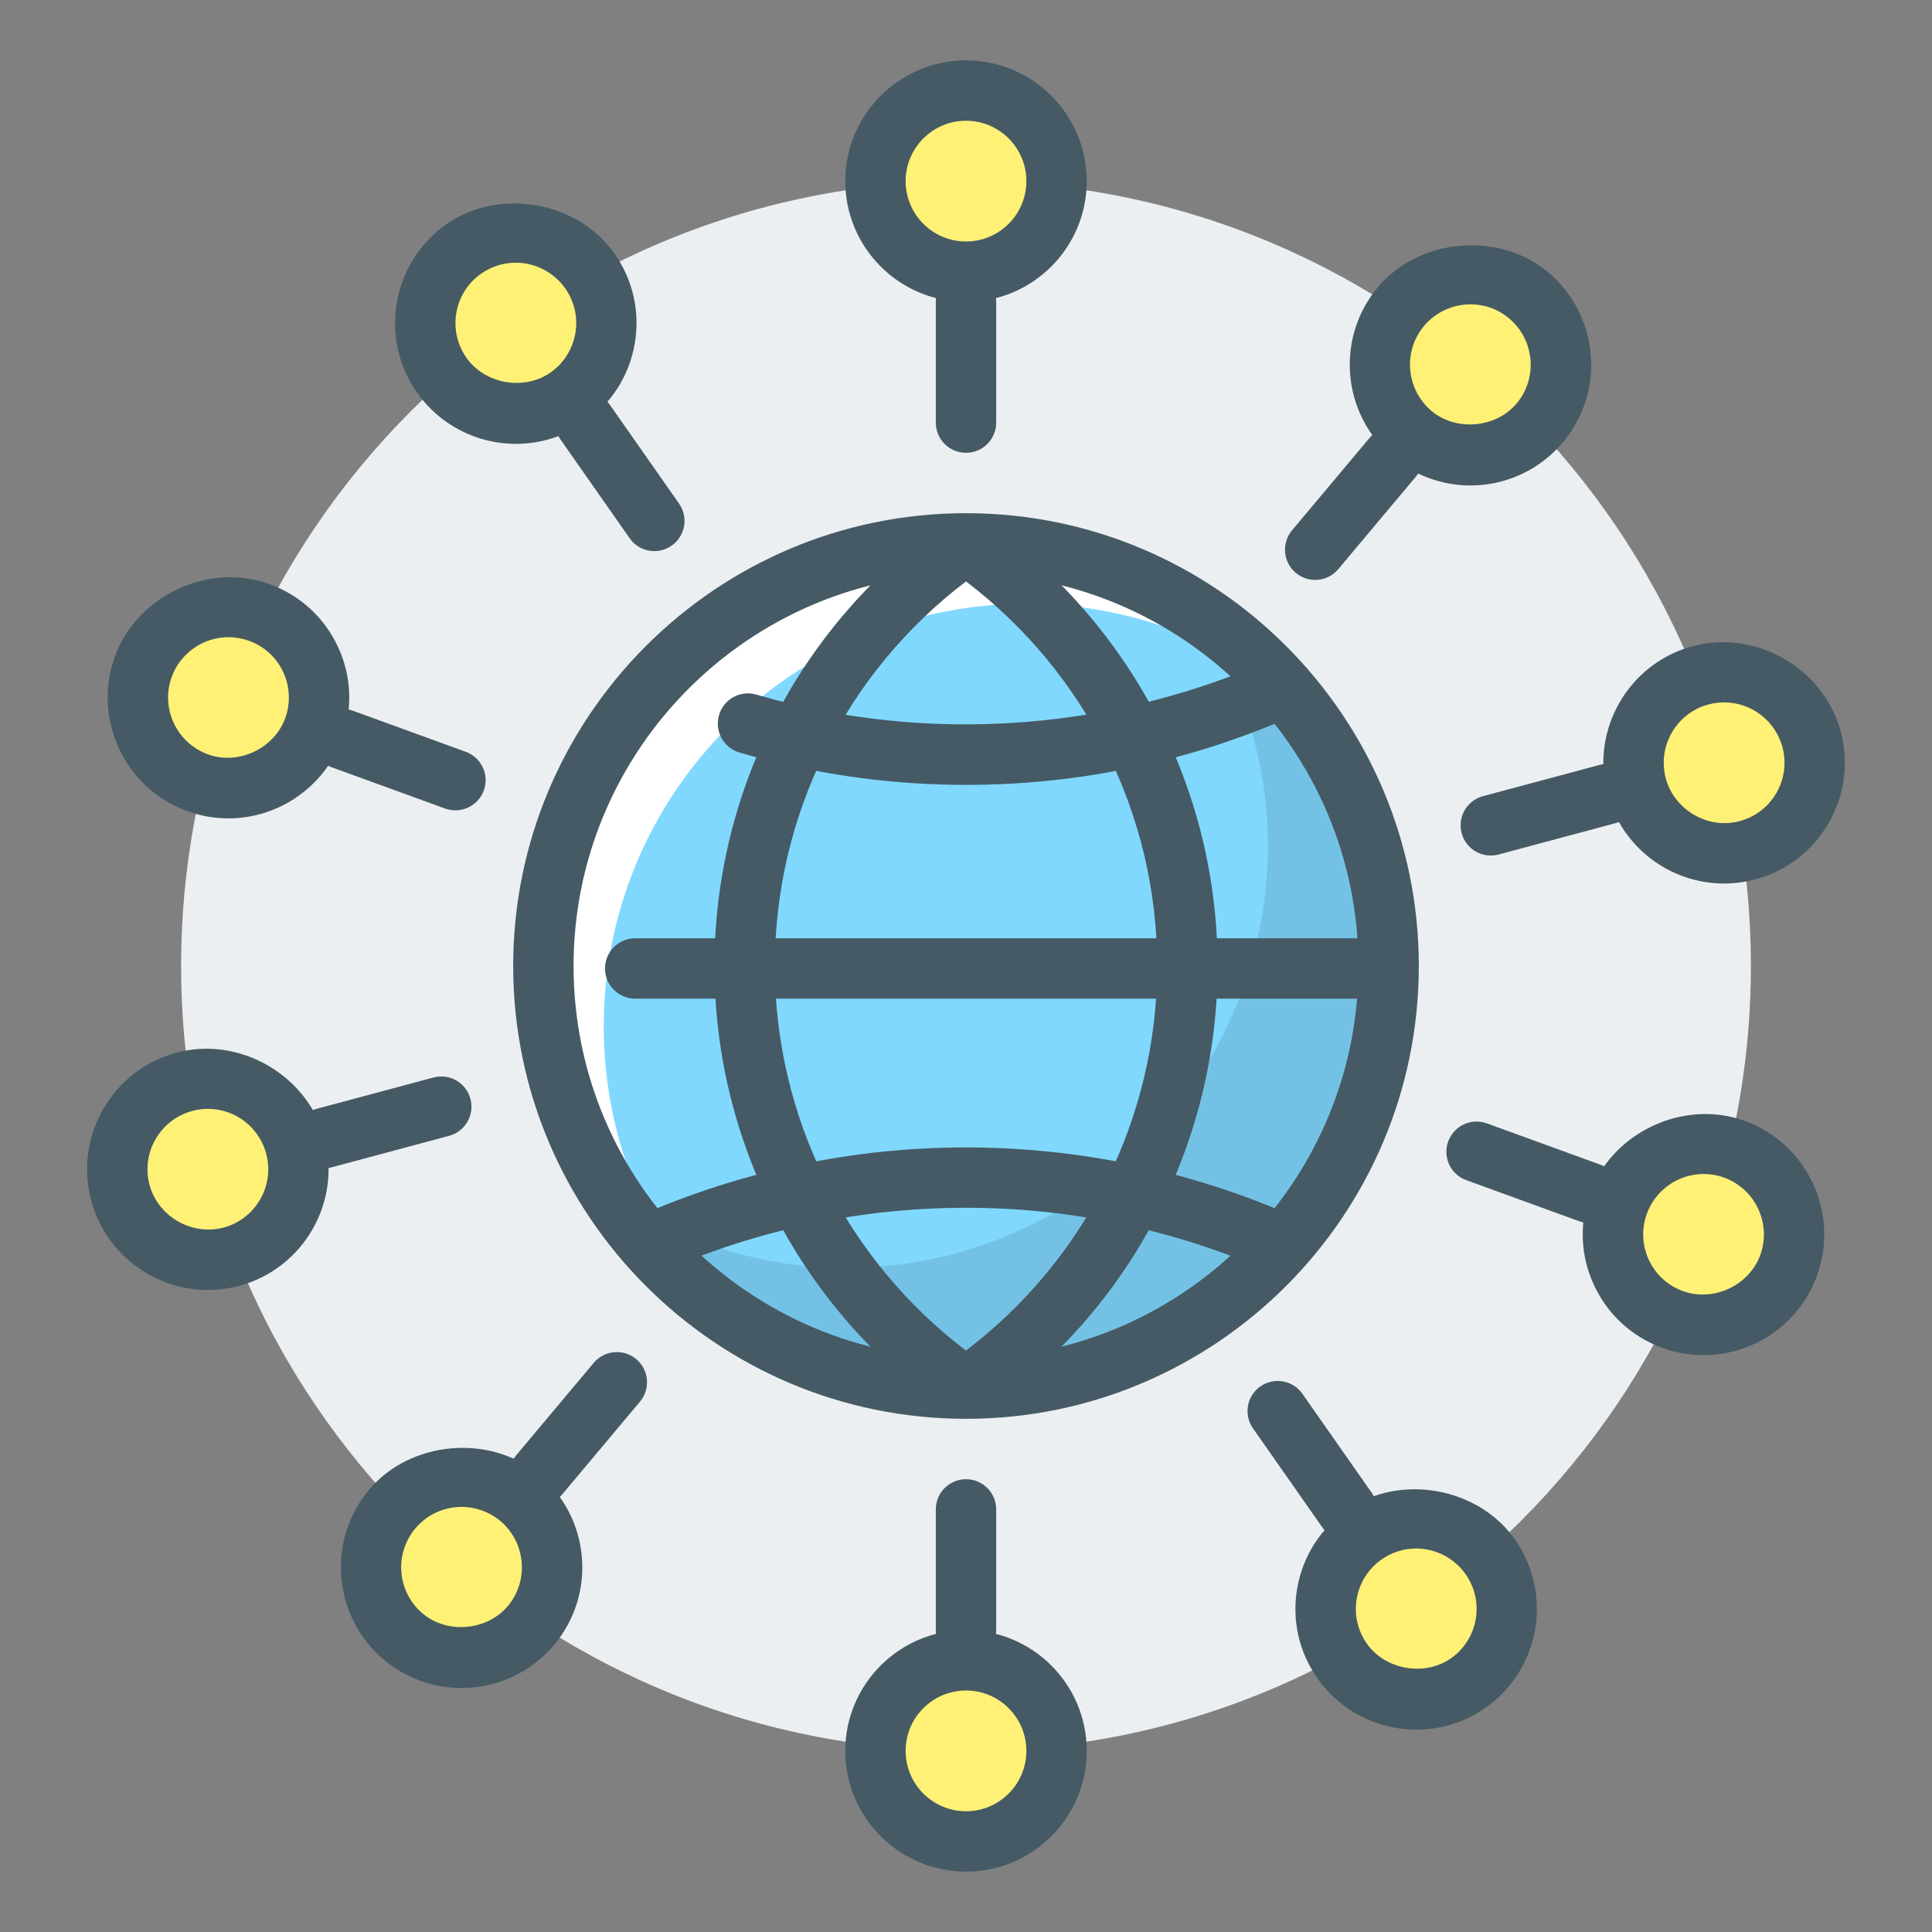 <svg enable-background="new 0 0 32 32" height="32" viewBox="0 0 32 32" width="32" xmlns="http://www.w3.org/2000/svg"><rect x="0" y="0" width="32" height="32" fill="#808080" stroke="none"/><g id="decentralization_3_"><g><g><path d="m29 16c0 7.174-5.82 13-13 13-7.183 0-13-5.826-13-13 0-7.176 5.817-13 13-13 7.18 0 13 5.824 13 13z" fill="#eceff1"/></g></g><g><g><g><g><g><g><g><circle cx="24.354" cy="6.04" fill="#fff176" r="1.5"/></g><g><path d="m24.354 8.041c-.469 0-.925-.167-1.284-.468-.845-.709-.956-1.973-.247-2.817.681-.812 2-.932 2.818-.248.845.71.955 1.975.246 2.818-.381.454-.94.715-1.533.715zm.002-3c-.298 0-.578.13-.769.357-.354.422-.298 1.054.124 1.409.408.343 1.069.282 1.409-.124.354-.422.299-1.054-.124-1.409-.181-.153-.402-.233-.64-.233z" fill="#455a64"/></g></g></g></g><g><g><path d="m21.783 9.605c-.113 0-.228-.039-.321-.117-.212-.177-.239-.492-.062-.704l1.286-1.533c.178-.211.493-.237.704-.062.212.178.239.493.062.705l-1.286 1.533c-.099.118-.24.178-.383.178z" fill="#455a64"/></g></g></g><g><g><g><g><g><circle cx="7.646" cy="25.96" fill="#fff176" r="1.5"/></g><g><path d="m7.644 27.959c-.468 0-.924-.166-1.284-.467-.845-.71-.955-1.975-.246-2.818.682-.812 2.002-.931 2.817-.247.845.709.956 1.973.247 2.817-.382.455-.942.715-1.534.715zm.002-3c-.297 0-.577.13-.768.358-.354.422-.299 1.054.124 1.409.409.343 1.065.284 1.409-.125.354-.422.298-1.054-.124-1.409-.179-.15-.407-.233-.641-.233z" fill="#455a64"/></g></g></g></g><g><g><path d="m8.931 24.928c-.113 0-.228-.039-.321-.117-.212-.178-.239-.493-.062-.705l1.286-1.533c.178-.212.493-.238.704-.062.212.178.239.493.062.705l-1.286 1.533c-.099.118-.241.179-.383.179z" fill="#455a64"/></g></g></g></g><g><g><g><g><g><g><circle cx="28.557" cy="12.634" fill="#fff176" r="1.5"/></g><g><path d="m28.556 14.634c-.903 0-1.697-.61-1.932-1.483-.284-1.065.35-2.164 1.414-2.449 1.054-.281 2.172.374 2.45 1.414.285 1.066-.349 2.165-1.414 2.449-.169.046-.344.069-.518.069zm.001-3c-.087 0-.174.012-.26.034-.532.143-.849.692-.706 1.225.14.521.699.851 1.225.707.533-.143.85-.692.707-1.225-.118-.437-.514-.741-.966-.741z" fill="#455a64"/></g></g></g></g><g><g><path d="m24.692 14.17c-.221 0-.423-.147-.483-.371-.071-.267.087-.541.354-.612l1.933-.518c.27-.072.541.086.613.354.071.267-.087.541-.354.612l-1.933.518c-.044.012-.087.017-.13.017z" fill="#455a64"/></g></g></g><g><g><g><g><g><circle cx="3.443" cy="19.366" fill="#fff176" r="1.5"/></g><g><path d="m3.443 21.366c-.903 0-1.698-.609-1.932-1.482-.285-1.066.349-2.165 1.414-2.449 1.042-.279 2.17.372 2.45 1.414.284 1.065-.35 2.164-1.414 2.449-.169.045-.344.068-.518.068zm.001-3c-.087 0-.175.012-.26.035-.533.143-.85.692-.707 1.225.14.52.692.845 1.226.707.532-.143.849-.692.706-1.225-.117-.437-.513-.742-.965-.742z" fill="#455a64"/></g></g></g></g><g><g><path d="m5.375 19.348c-.221 0-.423-.147-.483-.371-.071-.267.087-.541.354-.612l1.933-.518c.27-.072.541.086.613.354.071.267-.087.541-.354.612l-1.933.518c-.044.012-.087.017-.13.017z" fill="#455a64"/></g></g></g></g><g><g><g><g><g><g><circle cx="28.217" cy="20.445" fill="#fff176" r="1.5"/></g><g><path d="m28.217 22.446c-.233 0-.464-.041-.684-.121-.502-.183-.903-.55-1.129-1.034-.227-.484-.25-1.027-.067-1.53.366-1.007 1.551-1.564 2.563-1.195 1.036.378 1.572 1.528 1.195 2.563-.285.788-1.041 1.317-1.878 1.317zm0-3.001c-.419 0-.797.265-.94.658-.091.251-.079.523.033.765.113.242.314.426.565.517.508.183 1.098-.095 1.281-.598.188-.518-.08-1.093-.599-1.282-.109-.04-.224-.06-.34-.06z" fill="#455a64"/></g></g></g></g><g><g><path d="m26.337 20.261c-.057 0-.114-.01-.171-.03l-1.88-.684c-.26-.094-.394-.381-.299-.641.094-.259.379-.394.641-.299l1.88.684c.26.094.394.381.299.641-.074.203-.266.329-.47.329z" fill="#455a64"/></g></g></g><g><g><g><g><g><circle cx="3.783" cy="11.555" fill="#fff176" r="1.5"/></g><g><path d="m3.783 13.555c-.233 0-.463-.041-.684-.121-1.036-.378-1.572-1.528-1.195-2.563.366-1.007 1.554-1.565 2.563-1.195.502.183.903.55 1.129 1.034.227.484.25 1.027.067 1.53-.286.786-1.042 1.315-1.88 1.315zm0-3.001c-.418 0-.796.265-.939.658-.188.518.08 1.093.599 1.282.504.185 1.098-.095 1.281-.598.091-.251.079-.523-.033-.765-.113-.242-.314-.426-.565-.517-.111-.039-.227-.06-.343-.06z" fill="#455a64"/></g></g></g></g><g><g><path d="m7.543 13.422c-.057 0-.114-.01-.171-.03l-1.88-.684c-.26-.094-.394-.381-.299-.641.094-.259.38-.393.641-.299l1.88.684c.26.094.394.381.299.641-.074.203-.266.329-.47.329z" fill="#455a64"/></g></g></g></g><g><g><g><g><g><g><circle cx="23.457" cy="26.649" fill="#fff176" r="1.5"/></g><g><path d="m23.458 28.649c-.652 0-1.266-.319-1.639-.853-.307-.438-.425-.968-.332-1.495.093-.526.385-.984.822-1.291.874-.612 2.177-.379 2.785.491.633.904.412 2.153-.49 2.786-.338.237-.734.362-1.146.362zm-.003-3.001c-.205 0-.402.063-.571.181-.219.154-.365.383-.412.646-.046.263.013.528.166.747.305.435.955.551 1.393.246.452-.316.562-.941.245-1.393-.187-.267-.494-.427-.821-.427z" fill="#455a64"/></g></g></g></g><g><g><path d="m22.31 25.51c-.157 0-.313-.074-.409-.213l-1.147-1.638c-.159-.226-.104-.538.122-.696.227-.157.538-.104.696.123l1.147 1.638c.159.226.104.538-.122.696-.088.061-.188.09-.287.09z" fill="#455a64"/></g></g></g><g><g><g><g><g><circle cx="8.543" cy="5.351" fill="#fff176" r="1.5"/></g><g><path d="m8.545 7.352c-.653 0-1.267-.319-1.64-.853-.633-.904-.412-2.153.49-2.786.875-.611 2.177-.381 2.785.491.307.438.425.968.332 1.495-.092.526-.384.984-.822 1.291-.337.236-.734.362-1.145.362zm-.003-3.001c-.206 0-.403.063-.572.181-.452.316-.562.941-.245 1.393.304.434.952.552 1.392.246.219-.154.365-.383.412-.646.046-.263-.013-.528-.166-.747-.188-.267-.495-.427-.821-.427z" fill="#455a64"/></g></g></g></g><g><g><path d="m10.838 9.128c-.157 0-.313-.074-.409-.213l-1.148-1.639c-.159-.226-.103-.537.122-.696.227-.157.538-.104.697.123l1.147 1.638c.159.226.104.538-.122.696-.088.062-.187.091-.287.091z" fill="#455a64"/></g></g></g></g><g><g><g><g><g><g><circle cx="16" cy="29" fill="#fff176" r="1.5"/></g><g><path d="m16 31c-1.103 0-2-.897-2-2s.897-2 2-2 2 .897 2 2-.897 2-2 2zm0-3c-.552 0-1 .449-1 1s.448 1 1 1 1-.449 1-1-.448-1-1-1z" fill="#455a64"/></g></g></g></g><g><g><path d="m16 27.5c-.276 0-.5-.224-.5-.5v-2c0-.276.224-.5.5-.5s.5.224.5.5v2c0 .276-.224.5-.5.5z" fill="#455a64"/></g></g></g><g><g><g><g><g><circle cx="16" cy="3" fill="#fff176" r="1.5"/></g><g><path d="m16 5c-1.103 0-2-.897-2-2s.897-2 2-2 2 .897 2 2-.897 2-2 2zm0-3c-.552 0-1 .449-1 1s.448 1 1 1 1-.449 1-1-.448-1-1-1z" fill="#455a64"/></g></g></g></g><g><g><path d="m16 7.5c-.276 0-.5-.224-.5-.5v-2c0-.276.224-.5.5-.5s.5.224.5.5v2c0 .276-.224.5-.5.5z" fill="#455a64"/></g></g></g></g></g><g><g><g><g><circle cx="16" cy="16" fill="#fff" r="7"/></g></g><g><g><path d="m17 10c-3.867 0-7 3.136-7 7 0 1.678.592 3.217 1.577 4.423 1.205.985 2.744 1.577 4.423 1.577 3.865 0 7-3.137 7-7 0-1.678-.592-3.217-1.577-4.423-1.206-.985-2.745-1.577-4.423-1.577z" fill="#80d8ff"/></g></g><g><g><path d="m21.423 11.577c-.373-.305-.788-.557-1.22-.78.499.962.797 2.045.797 3.203 0 3.863-3.135 7-7 7-1.158 0-2.241-.298-3.203-.797.224.432.476.846.78 1.22 1.205.985 2.744 1.577 4.423 1.577 3.865 0 7-3.137 7-7 0-1.678-.592-3.217-1.577-4.423z" fill="#73c2e6"/></g></g><g><g><path d="m16 23.5c-4.136 0-7.5-3.364-7.5-7.5s3.364-7.5 7.5-7.5 7.5 3.364 7.5 7.5-3.364 7.5-7.5 7.5zm0-14c-3.584 0-6.5 2.916-6.5 6.5s2.916 6.5 6.5 6.5 6.5-2.916 6.5-6.5-2.916-6.5-6.5-6.5z" fill="#455a64"/></g></g></g><g><g><g><path d="m21.253 21.115c-.068 0-.137-.014-.202-.043-3.215-1.423-6.888-1.423-10.103-.001-.252.111-.548-.002-.659-.255-.112-.252.002-.548.255-.659 3.471-1.536 7.442-1.536 10.911.001.253.112.367.407.255.66-.083.186-.266.297-.457.297z" fill="#455a64"/></g></g><g><g><path d="m16 13c-1.146 0-2.287-.147-3.394-.436l-.356-.099c-.265-.077-.418-.354-.341-.62.077-.265.352-.419.62-.34l.331.092c2.707.708 5.606.475 8.19-.669.248-.112.546.001.659.254.112.252-.002.548-.255.66-1.733.768-3.569 1.158-5.454 1.158z" fill="#455a64"/></g></g></g><g><g><g><path d="m15.999 23.487c-.1 0-.199-.03-.285-.089-2.43-1.685-3.88-4.45-3.88-7.398s1.451-5.714 3.881-7.399c.172-.118.398-.118.57 0 2.431 1.686 3.882 4.451 3.882 7.399 0 2.947-1.451 5.713-3.883 7.398-.086.06-.185.089-.285.089zm.001-13.857c-1.989 1.511-3.166 3.867-3.166 6.37s1.177 4.858 3.165 6.37c1.99-1.512 3.168-3.868 3.168-6.37 0-2.503-1.178-4.858-3.167-6.37z" fill="#455a64"/></g></g></g><g><g><path d="m10.521 16.041h12.062z" fill="#80d8ff"/></g><g><path d="m22.583 16.541h-12.062c-.276 0-.5-.224-.5-.5s.224-.5.5-.5h12.062c.276 0 .5.224.5.5s-.224.5-.5.5z" fill="#455a64"/></g></g></g></g></svg>